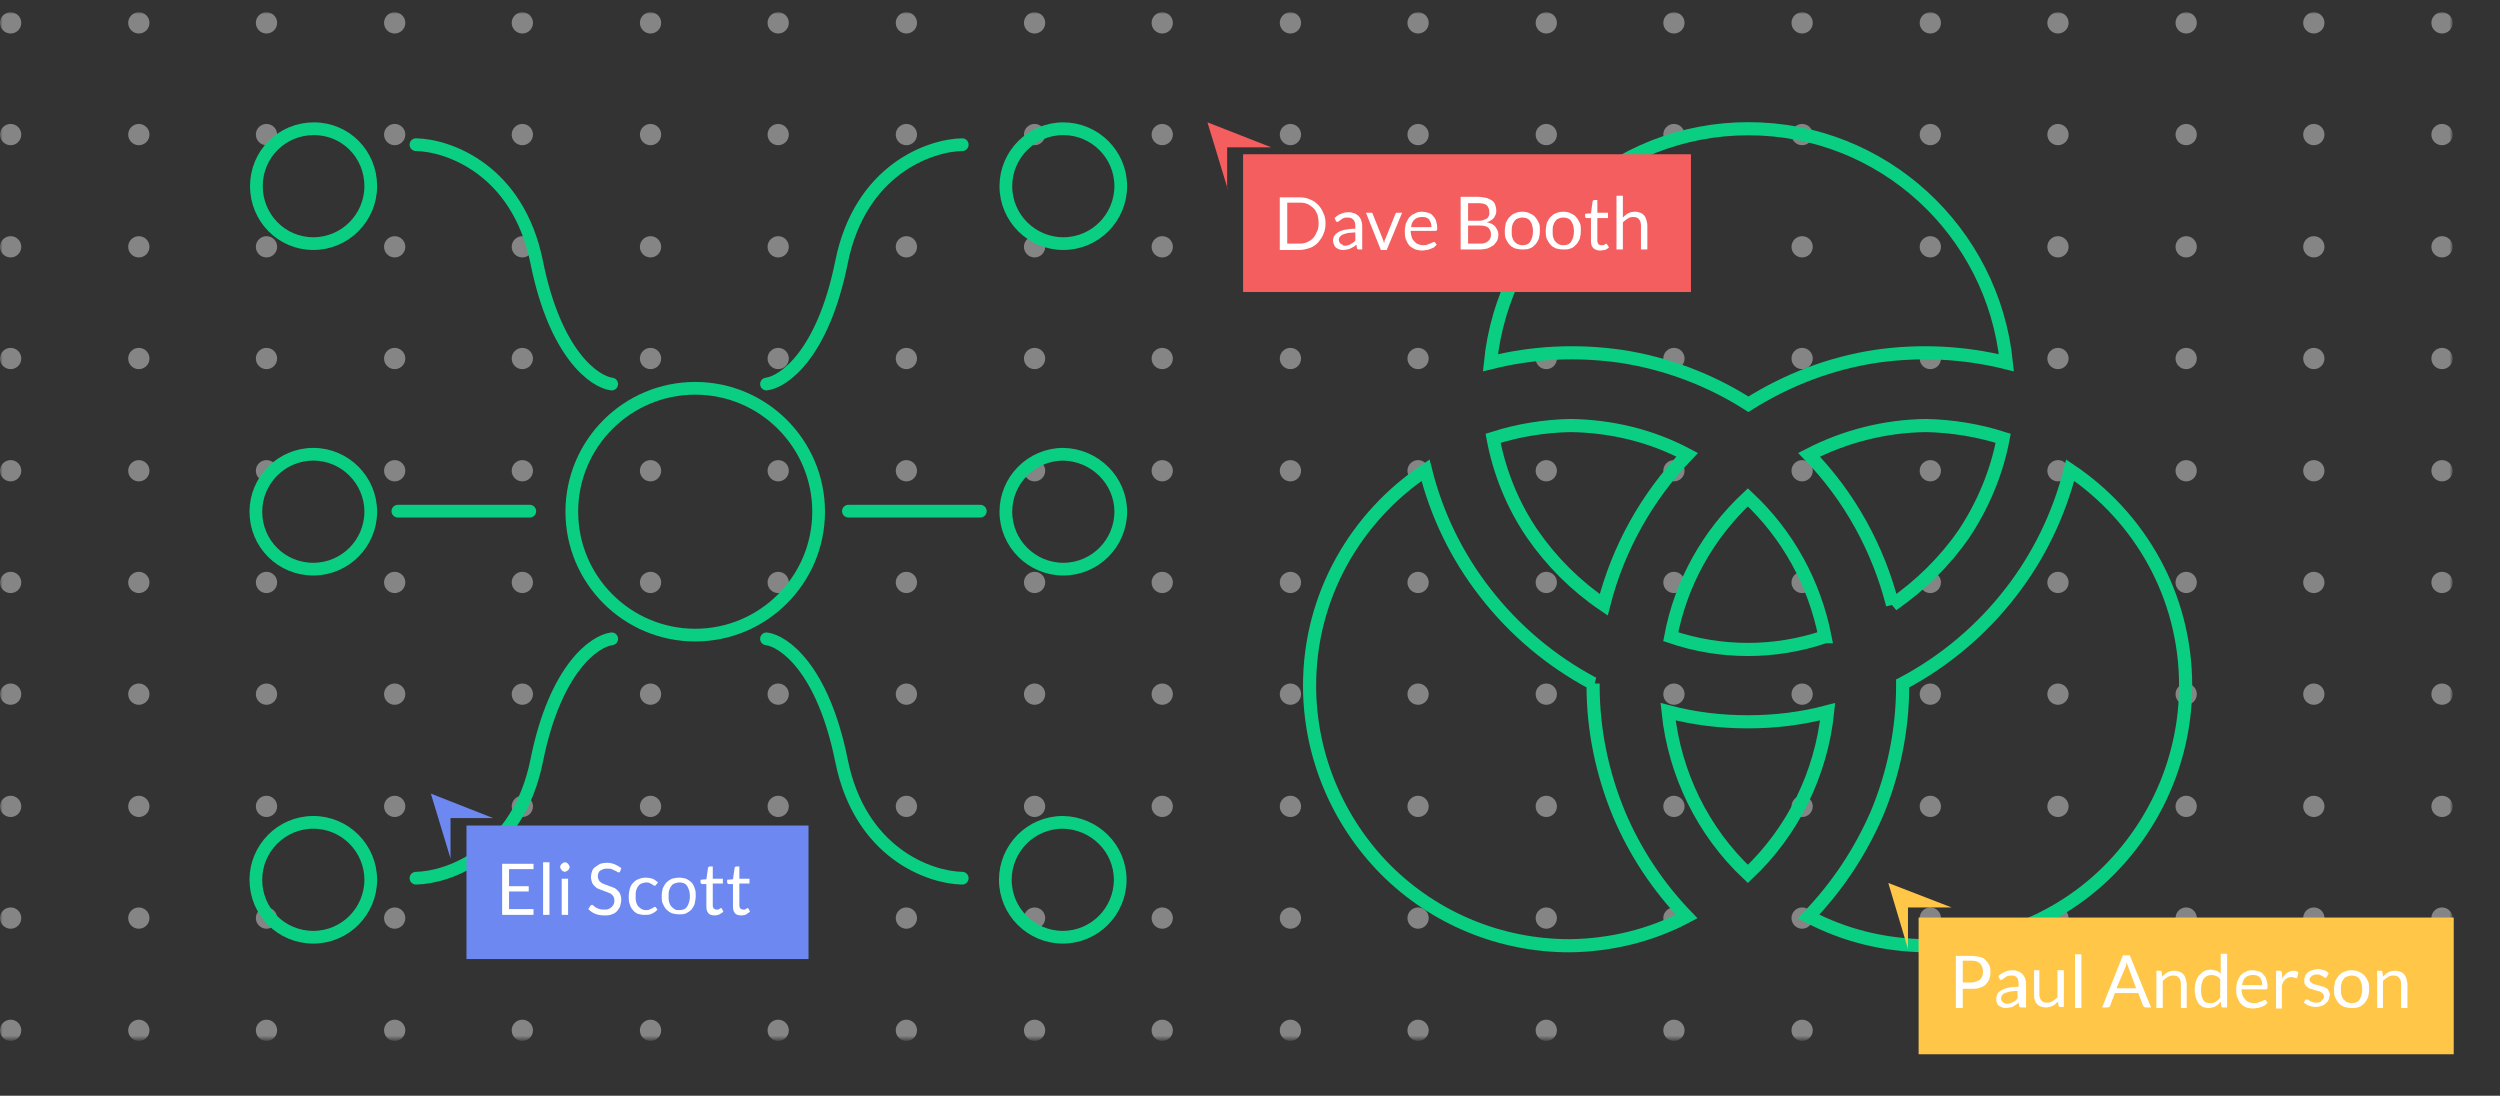 <svg version="1.1" id="prefix__Layer_1" xmlns="http://www.w3.org/2000/svg" x="0" y="0" viewBox="0 0 470 206" xml:space="preserve" enable-background="new 0 0 470 206"><rect x="0" y="0" width="470" height="206" fill="#333333" stroke="none"/><style>.prefix__st2{fill:#d9d9d9;fill-opacity:.5}.prefix__st6{fill:#ffc647}.prefix__st7{fill:#fff}.prefix__st8{fill:#f45e5e}.prefix__st9{fill:#6d88f0}</style><defs><filter id="prefix__Adobe_OpacityMaskFilter" filterUnits="userSpaceOnUse" x="0" y="2.2" width="461.1" height="193.5"><feColorMatrix values="1 0 0 0 0 0 1 0 0 0 0 0 1 0 0 0 0 0 1 0"/></filter></defs><mask maskUnits="userSpaceOnUse" x="0" y="2.2" width="461.1" height="193.5" id="prefix__mask0_1_"><path fill="#c4c4c4" filter="url(#prefix__Adobe_OpacityMaskFilter)" d="M0 0h470v199H0z"/></mask><g mask="url(#prefix__mask0_1_)"><circle class="prefix__st2" cx="2" cy="4.3" r="2"/><circle class="prefix__st2" cx="26.1" cy="4.3" r="2"/><circle class="prefix__st2" cx="50.1" cy="4.3" r="2"/><circle class="prefix__st2" cx="74.2" cy="4.3" r="2"/><circle class="prefix__st2" cx="98.2" cy="4.3" r="2"/><circle class="prefix__st2" cx="122.3" cy="4.3" r="2"/><circle class="prefix__st2" cx="146.3" cy="4.3" r="2"/><circle class="prefix__st2" cx="170.4" cy="4.3" r="2"/><circle class="prefix__st2" cx="194.5" cy="4.3" r="2"/><circle class="prefix__st2" cx="218.5" cy="4.3" r="2"/><circle class="prefix__st2" cx="242.6" cy="4.3" r="2"/><circle class="prefix__st2" cx="266.6" cy="4.3" r="2"/><circle class="prefix__st2" cx="290.7" cy="4.3" r="2"/><circle class="prefix__st2" cx="314.7" cy="4.3" r="2"/><circle class="prefix__st2" cx="338.8" cy="4.3" r="2"/><circle class="prefix__st2" cx="362.9" cy="4.3" r="2"/><circle class="prefix__st2" cx="386.9" cy="4.3" r="2"/><circle class="prefix__st2" cx="411" cy="4.3" r="2"/><circle class="prefix__st2" cx="435" cy="4.3" r="2"/><circle class="prefix__st2" cx="459.1" cy="4.3" r="2"/><circle class="prefix__st2" cx="2" cy="25.3" r="2"/><circle class="prefix__st2" cx="26.1" cy="25.3" r="2"/><circle class="prefix__st2" cx="50.1" cy="25.3" r="2"/><circle class="prefix__st2" cx="74.2" cy="25.3" r="2"/><circle class="prefix__st2" cx="98.2" cy="25.3" r="2"/><circle class="prefix__st2" cx="122.3" cy="25.3" r="2"/><circle class="prefix__st2" cx="146.3" cy="25.3" r="2"/><circle class="prefix__st2" cx="170.4" cy="25.3" r="2"/><circle class="prefix__st2" cx="194.5" cy="25.3" r="2"/><circle class="prefix__st2" cx="218.5" cy="25.3" r="2"/><circle class="prefix__st2" cx="242.6" cy="25.3" r="2"/><circle class="prefix__st2" cx="266.6" cy="25.3" r="2"/><circle class="prefix__st2" cx="290.7" cy="25.3" r="2"/><circle class="prefix__st2" cx="314.7" cy="25.3" r="2"/><circle class="prefix__st2" cx="338.8" cy="25.3" r="2"/><circle class="prefix__st2" cx="362.9" cy="25.3" r="2"/><circle class="prefix__st2" cx="386.9" cy="25.3" r="2"/><circle class="prefix__st2" cx="411" cy="25.3" r="2"/><circle class="prefix__st2" cx="435" cy="25.3" r="2"/><circle class="prefix__st2" cx="459.1" cy="25.3" r="2"/><circle class="prefix__st2" cx="2" cy="46.4" r="2"/><circle class="prefix__st2" cx="26.1" cy="46.4" r="2"/><circle class="prefix__st2" cx="50.1" cy="46.4" r="2"/><circle class="prefix__st2" cx="74.2" cy="46.4" r="2"/><circle class="prefix__st2" cx="98.2" cy="46.4" r="2"/><circle class="prefix__st2" cx="122.3" cy="46.4" r="2"/><circle class="prefix__st2" cx="146.3" cy="46.4" r="2"/><circle class="prefix__st2" cx="170.4" cy="46.4" r="2"/><circle class="prefix__st2" cx="194.5" cy="46.4" r="2"/><circle class="prefix__st2" cx="218.5" cy="46.4" r="2"/><circle class="prefix__st2" cx="242.6" cy="46.4" r="2"/><circle class="prefix__st2" cx="266.6" cy="46.4" r="2"/><circle class="prefix__st2" cx="290.7" cy="46.4" r="2"/><circle class="prefix__st2" cx="314.7" cy="46.4" r="2"/><circle class="prefix__st2" cx="338.8" cy="46.4" r="2"/><circle class="prefix__st2" cx="362.9" cy="46.4" r="2"/><circle class="prefix__st2" cx="386.9" cy="46.4" r="2"/><circle class="prefix__st2" cx="411" cy="46.4" r="2"/><circle class="prefix__st2" cx="435" cy="46.4" r="2"/><circle class="prefix__st2" cx="459.1" cy="46.4" r="2"/><circle class="prefix__st2" cx="2" cy="67.4" r="2"/><circle class="prefix__st2" cx="26.1" cy="67.4" r="2"/><circle class="prefix__st2" cx="50.1" cy="67.4" r="2"/><circle class="prefix__st2" cx="74.2" cy="67.4" r="2"/><circle class="prefix__st2" cx="98.2" cy="67.4" r="2"/><circle class="prefix__st2" cx="122.3" cy="67.4" r="2"/><circle class="prefix__st2" cx="146.3" cy="67.4" r="2"/><circle class="prefix__st2" cx="170.4" cy="67.4" r="2"/><circle class="prefix__st2" cx="194.5" cy="67.4" r="2"/><circle class="prefix__st2" cx="218.5" cy="67.4" r="2"/><circle class="prefix__st2" cx="242.6" cy="67.4" r="2"/><circle class="prefix__st2" cx="266.6" cy="67.4" r="2"/><circle class="prefix__st2" cx="290.7" cy="67.4" r="2"/><circle class="prefix__st2" cx="314.7" cy="67.4" r="2"/><circle class="prefix__st2" cx="338.8" cy="67.4" r="2"/><circle class="prefix__st2" cx="362.9" cy="67.4" r="2"/><circle class="prefix__st2" cx="386.9" cy="67.4" r="2"/><circle class="prefix__st2" cx="411" cy="67.4" r="2"/><circle class="prefix__st2" cx="435" cy="67.4" r="2"/><circle class="prefix__st2" cx="459.1" cy="67.4" r="2"/><circle class="prefix__st2" cx="2" cy="88.5" r="2"/><circle class="prefix__st2" cx="26.1" cy="88.5" r="2"/><circle class="prefix__st2" cx="50.1" cy="88.5" r="2"/><circle class="prefix__st2" cx="74.2" cy="88.5" r="2"/><circle class="prefix__st2" cx="98.2" cy="88.5" r="2"/><circle class="prefix__st2" cx="122.3" cy="88.5" r="2"/><circle class="prefix__st2" cx="146.3" cy="88.5" r="2"/><circle class="prefix__st2" cx="170.4" cy="88.5" r="2"/><circle class="prefix__st2" cx="194.5" cy="88.5" r="2"/><circle class="prefix__st2" cx="218.5" cy="88.5" r="2"/><circle class="prefix__st2" cx="242.6" cy="88.5" r="2"/><circle class="prefix__st2" cx="266.6" cy="88.5" r="2"/><circle class="prefix__st2" cx="290.7" cy="88.5" r="2"/><circle class="prefix__st2" cx="314.7" cy="88.5" r="2"/><circle class="prefix__st2" cx="338.8" cy="88.5" r="2"/><circle class="prefix__st2" cx="362.9" cy="88.5" r="2"/><circle class="prefix__st2" cx="386.9" cy="88.5" r="2"/><circle class="prefix__st2" cx="411" cy="88.5" r="2"/><circle class="prefix__st2" cx="435" cy="88.5" r="2"/><circle class="prefix__st2" cx="459.1" cy="88.5" r="2"/><circle class="prefix__st2" cx="2" cy="109.5" r="2"/><circle class="prefix__st2" cx="26.1" cy="109.5" r="2"/><circle class="prefix__st2" cx="50.1" cy="109.5" r="2"/><circle class="prefix__st2" cx="74.2" cy="109.5" r="2"/><circle class="prefix__st2" cx="98.2" cy="109.5" r="2"/><circle class="prefix__st2" cx="122.3" cy="109.5" r="2"/><circle class="prefix__st2" cx="146.3" cy="109.5" r="2"/><circle class="prefix__st2" cx="170.4" cy="109.5" r="2"/><circle class="prefix__st2" cx="194.5" cy="109.5" r="2"/><circle class="prefix__st2" cx="218.5" cy="109.5" r="2"/><circle class="prefix__st2" cx="242.6" cy="109.5" r="2"/><circle class="prefix__st2" cx="266.6" cy="109.5" r="2"/><circle class="prefix__st2" cx="290.7" cy="109.5" r="2"/><circle class="prefix__st2" cx="314.7" cy="109.5" r="2"/><circle class="prefix__st2" cx="338.8" cy="109.5" r="2"/><circle class="prefix__st2" cx="362.9" cy="109.5" r="2"/><circle class="prefix__st2" cx="386.9" cy="109.5" r="2"/><circle class="prefix__st2" cx="411" cy="109.5" r="2"/><circle class="prefix__st2" cx="435" cy="109.5" r="2"/><circle class="prefix__st2" cx="459.1" cy="109.5" r="2"/><circle class="prefix__st2" cx="2" cy="130.5" r="2"/><circle class="prefix__st2" cx="26.1" cy="130.5" r="2"/><circle class="prefix__st2" cx="50.1" cy="130.5" r="2"/><circle class="prefix__st2" cx="74.2" cy="130.5" r="2"/><circle class="prefix__st2" cx="98.2" cy="130.5" r="2"/><circle class="prefix__st2" cx="122.3" cy="130.5" r="2"/><circle class="prefix__st2" cx="146.3" cy="130.5" r="2"/><circle class="prefix__st2" cx="170.4" cy="130.5" r="2"/><circle class="prefix__st2" cx="194.5" cy="130.5" r="2"/><circle class="prefix__st2" cx="218.5" cy="130.5" r="2"/><circle class="prefix__st2" cx="242.6" cy="130.5" r="2"/><circle class="prefix__st2" cx="266.6" cy="130.5" r="2"/><circle class="prefix__st2" cx="290.7" cy="130.5" r="2"/><circle class="prefix__st2" cx="314.7" cy="130.5" r="2"/><circle class="prefix__st2" cx="338.8" cy="130.5" r="2"/><circle class="prefix__st2" cx="362.9" cy="130.5" r="2"/><circle class="prefix__st2" cx="386.9" cy="130.5" r="2"/><circle class="prefix__st2" cx="411" cy="130.5" r="2"/><circle class="prefix__st2" cx="435" cy="130.5" r="2"/><circle class="prefix__st2" cx="459.1" cy="130.5" r="2"/><circle class="prefix__st2" cx="2" cy="151.6" r="2"/><circle class="prefix__st2" cx="26.1" cy="151.6" r="2"/><circle class="prefix__st2" cx="50.1" cy="151.6" r="2"/><circle class="prefix__st2" cx="74.2" cy="151.6" r="2"/><circle class="prefix__st2" cx="98.2" cy="151.6" r="2"/><circle class="prefix__st2" cx="122.3" cy="151.6" r="2"/><circle class="prefix__st2" cx="146.3" cy="151.6" r="2"/><circle class="prefix__st2" cx="170.4" cy="151.6" r="2"/><circle class="prefix__st2" cx="194.5" cy="151.6" r="2"/><circle class="prefix__st2" cx="218.5" cy="151.6" r="2"/><circle class="prefix__st2" cx="242.6" cy="151.6" r="2"/><circle class="prefix__st2" cx="266.6" cy="151.6" r="2"/><circle class="prefix__st2" cx="290.7" cy="151.6" r="2"/><circle class="prefix__st2" cx="314.7" cy="151.6" r="2"/><circle class="prefix__st2" cx="338.8" cy="151.6" r="2"/><circle class="prefix__st2" cx="362.9" cy="151.6" r="2"/><circle class="prefix__st2" cx="386.9" cy="151.6" r="2"/><circle class="prefix__st2" cx="411" cy="151.6" r="2"/><circle class="prefix__st2" cx="435" cy="151.6" r="2"/><circle class="prefix__st2" cx="459.1" cy="151.6" r="2"/><circle class="prefix__st2" cx="2" cy="172.6" r="2"/><circle class="prefix__st2" cx="26.1" cy="172.6" r="2"/><circle class="prefix__st2" cx="50.1" cy="172.6" r="2"/><circle class="prefix__st2" cx="74.2" cy="172.6" r="2"/><circle class="prefix__st2" cx="98.2" cy="172.6" r="2"/><circle class="prefix__st2" cx="122.3" cy="172.6" r="2"/><circle class="prefix__st2" cx="146.3" cy="172.6" r="2"/><circle class="prefix__st2" cx="170.4" cy="172.6" r="2"/><circle class="prefix__st2" cx="194.5" cy="172.6" r="2"/><circle class="prefix__st2" cx="218.5" cy="172.6" r="2"/><circle class="prefix__st2" cx="242.6" cy="172.6" r="2"/><circle class="prefix__st2" cx="266.6" cy="172.6" r="2"/><circle class="prefix__st2" cx="290.7" cy="172.6" r="2"/><circle class="prefix__st2" cx="314.7" cy="172.6" r="2"/><circle class="prefix__st2" cx="338.8" cy="172.6" r="2"/><circle class="prefix__st2" cx="362.9" cy="172.6" r="2"/><circle class="prefix__st2" cx="386.9" cy="172.6" r="2"/><circle class="prefix__st2" cx="411" cy="172.6" r="2"/><circle class="prefix__st2" cx="435" cy="172.6" r="2"/><circle class="prefix__st2" cx="459.1" cy="172.6" r="2"/><circle class="prefix__st2" cx="2" cy="193.7" r="2"/><circle class="prefix__st2" cx="26.1" cy="193.7" r="2"/><circle class="prefix__st2" cx="50.1" cy="193.7" r="2"/><circle class="prefix__st2" cx="74.2" cy="193.7" r="2"/><circle class="prefix__st2" cx="98.2" cy="193.7" r="2"/><circle class="prefix__st2" cx="122.3" cy="193.7" r="2"/><circle class="prefix__st2" cx="146.3" cy="193.7" r="2"/><circle class="prefix__st2" cx="170.4" cy="193.7" r="2"/><circle class="prefix__st2" cx="194.5" cy="193.7" r="2"/><circle class="prefix__st2" cx="218.5" cy="193.7" r="2"/><circle class="prefix__st2" cx="242.6" cy="193.7" r="2"/><circle class="prefix__st2" cx="266.6" cy="193.7" r="2"/><circle class="prefix__st2" cx="290.7" cy="193.7" r="2"/><circle class="prefix__st2" cx="314.7" cy="193.7" r="2"/><circle class="prefix__st2" cx="338.8" cy="193.7" r="2"/><circle class="prefix__st2" cx="362.9" cy="193.7" r="2"/><circle class="prefix__st2" cx="386.9" cy="193.7" r="2"/><circle class="prefix__st2" cx="411" cy="193.7" r="2"/><circle class="prefix__st2" cx="435" cy="193.7" r="2"/><circle class="prefix__st2" cx="459.1" cy="193.7" r="2"/></g><path d="M78.2 165.1c6.1-.1 19.2-4.7 22.7-22.1 3.5-17.4 10.9-22.5 14.1-22.9m-40.2-24h24.8m81.3-68.9c-6.1.1-19.2 4.7-22.7 22.1-3.5 17.4-10.9 22.5-14.1 22.9m40.2 23.9h-24.8M78.2 27.2c6.1.1 19.2 4.7 22.7 22.1 3.5 17.4 10.9 22.5 14.1 22.9M74.8 96.1h24.8m81.3 69c-6.1-.1-19.2-4.7-22.7-22.1-3.5-17.4-10.9-22.5-14.1-22.9m40.2-24h-24.8" fill="none" stroke="#0acf83" stroke-width="2.39" stroke-linecap="round"/><path d="M153.9 96.2c0 12.8-10.4 23.2-23.2 23.2-12.8 0-23.2-10.4-23.2-23.2 0-12.8 10.4-23.2 23.2-23.2 12.8 0 23.2 10.4 23.2 23.2zm56.8 0c0 5.9-4.8 10.8-10.8 10.8-5.9 0-10.8-4.8-10.8-10.8 0-5.9 4.8-10.8 10.8-10.8 5.9.1 10.8 4.9 10.8 10.8zm-141 0c0 5.9-4.8 10.8-10.8 10.8s-10.8-4.8-10.8-10.8c0-5.9 4.8-10.8 10.8-10.8s10.8 4.9 10.8 10.8zm141-61.2c0 5.9-4.8 10.8-10.8 10.8-5.9 0-10.8-4.8-10.8-10.8 0-5.9 4.8-10.8 10.8-10.8 5.9 0 10.8 4.8 10.8 10.8zm-141 0c0 5.9-4.8 10.8-10.8 10.8S48.2 40.9 48.2 35c0-6 4.8-10.8 10.8-10.8S69.7 29 69.7 35zm140.9 130.4c0 5.9-4.8 10.8-10.8 10.8-5.9 0-10.8-4.8-10.8-10.8 0-5.9 4.8-10.8 10.8-10.8 6 .1 10.8 4.9 10.8 10.8zm-140.9 0c0 5.9-4.8 10.8-10.8 10.8s-10.8-4.8-10.8-10.8c0-5.9 4.8-10.8 10.8-10.8s10.8 4.9 10.8 10.8z" fill="none" stroke="#0acf83" stroke-width="2.39"/><path d="M299.5 128.5c-7.9-4.2-14.8-10-20.3-17.1-5.3-6.8-9.1-14.6-11.2-23-13.1 8.8-21.8 23.6-21.8 40.5 0 13 5.2 25.4 14.3 34.6 9.2 9.2 21.6 14.3 34.6 14.3 7.7-.1 15.2-1.9 22-5.5-5.4-5.6-9.7-12.1-12.7-19.2-3.2-7.7-4.9-15.9-4.9-24.2v-.4zm0 0v.4-.4zm43.6-8.8c-9.4 3.2-19.6 3.2-29 0 1.9-10.1 7-19.2 14.5-26.2 7.5 7 12.5 16.1 14.5 26.2zm-14.5 16c5.1 0 10.1-.6 15-1.9-1.2 11.6-6.5 22.5-15 30.5-8.5-8-13.8-18.9-15-30.5 4.9 1.3 9.9 1.9 15 1.9zm27.2-22c-2.7-10.6-8.1-20.4-15.7-28.2 6.8-3.5 14.3-5.4 22-5.5 4.9.1 9.8.9 14.5 2.4-1.2 6.4-3.8 12.6-7.4 18-3.6 5.2-8.2 9.7-13.4 13.3zm-67.7-13.3c-3.7-5.4-6.2-11.6-7.4-18 4.7-1.5 9.6-2.3 14.5-2.4 7.7.1 15.2 1.9 22 5.5-7.6 7.9-13 17.6-15.7 28.2-5.3-3.6-9.8-8.1-13.4-13.3zm69.6 28.5v-.4c7.9-4.2 14.8-10 20.3-17.1 5.3-6.8 9.1-14.7 11.2-23 13.1 8.8 21.7 23.6 21.7 40.5 0 13-5.2 25.4-14.3 34.6S375 177.8 362 177.8c-7.7-.1-15.2-1.9-22-5.5 5.4-5.6 9.7-12.1 12.8-19.2 3.2-7.6 4.9-15.9 4.9-24.2zm0 0h-1.2m1.2 0h-1.2m-76.3-60.7c2.5-24.7 23.2-44 48.5-44s46 19.3 48.5 44c-8-2-16.4-2.4-24.6-1.2-8.5 1.3-16.6 4.4-23.9 9-7.2-4.6-15.4-7.7-23.9-9-8.3-1.2-16.6-.8-24.6 1.2z" stroke-width="2.468" fill="none" stroke="#0acf83"/><path class="prefix__st6" d="M358.7 178.4L355 166l11.9 4.6h-8.2v7.8z"/><path class="prefix__st6" d="M461.3 172.5H360.7v25.7h100.6v-25.7z"/><path class="prefix__st7" d="M369 185.8v3.7h-1.3v-9.8h2.9c.6 0 1.2.1 1.6.2.5.1.8.3 1.1.6.3.3.5.6.7 1 .2.4.2.8.2 1.3s-.1.9-.2 1.3c-.2.4-.4.7-.7 1-.3.3-.7.5-1.1.6-.5.2-1 .2-1.6.2H369zm0-1.1h1.6c.4 0 .7-.1 1-.2.3-.1.5-.2.7-.4.2-.2.3-.4.4-.7.1-.3.1-.5.1-.8 0-.6-.2-1.1-.6-1.5-.4-.4-1-.5-1.7-.5H369v4.1zm11.5 4.7h-.5c-.1 0-.2 0-.3-.1-.1 0-.1-.1-.1-.2l-.1-.6c-.2.2-.4.3-.5.4-.2.1-.4.2-.5.3-.2.1-.4.2-.6.2-.2 0-.5.1-.7.1-.3 0-.5 0-.8-.1l-.6-.3c-.2-.2-.3-.3-.4-.6-.1-.2-.1-.5-.1-.8 0-.3.1-.5.2-.8.1-.3.4-.5.7-.7.3-.2.8-.4 1.3-.5.5-.1 1.2-.2 2-.2v-.5c0-.5-.1-.9-.3-1.2-.2-.3-.6-.4-1-.4-.3 0-.5 0-.8.1-.2.1-.4.2-.5.3-.1.1-.3.2-.4.3-.1.1-.2.1-.3.1-.1 0-.2 0-.2-.1-.1 0-.1-.1-.1-.2l-.2-.4c.4-.4.8-.6 1.2-.8.4-.2.9-.3 1.5-.3.4 0 .7.1 1 .2.3.1.6.3.8.5.2.2.4.5.5.8.1.3.2.7.2 1.1v4.4zm-3.2-.7c.2 0 .4 0 .6-.1.2 0 .3-.1.5-.2s.3-.2.5-.3c.1-.1.3-.2.4-.4v-1.4c-.6 0-1 .1-1.4.1-.4.1-.7.2-1 .3-.2.1-.4.2-.5.4-.1.2-.2.3-.2.5s0 .3.1.5c.1.1.1.2.2.3.1.1.2.1.4.2.1.1.3.1.4.1zm6.1-6.2v4.4c0 .5.1.9.4 1.2.2.3.6.4 1.1.4.4 0 .7-.1 1-.3.3-.2.6-.4.9-.7v-5.1h1.2v6.9h-.7c-.2 0-.3-.1-.3-.3l-.1-.7c-.3.3-.6.6-1 .8-.4.2-.8.3-1.3.3-.4 0-.7-.1-1-.2-.3-.1-.5-.3-.7-.5-.2-.2-.3-.5-.4-.8-.1-.3-.1-.7-.1-1.1v-4.4h1zm7.9-3.1v10.1h-1.2v-10.1h1.2zm13.1 10h-1c-.1 0-.2 0-.3-.1l-.2-.2-.9-2.4h-4.4l-.9 2.4c0 .1-.1.2-.2.2-.1.1-.2.1-.3.1h-1l3.9-9.8h1.3l4 9.8zm-6.5-3.6h3.7l-1.5-4c-.1-.2-.2-.6-.3-.9 0 .2-.1.4-.1.5 0 .2-.1.3-.1.4l-1.7 4zm7.5 3.6v-6.9h.7c.2 0 .3.1.3.3l.1.8c.3-.3.6-.6 1-.8.4-.2.8-.3 1.3-.3.4 0 .7.1 1 .2.3.1.5.3.7.5.2.2.3.5.4.8.1.3.2.7.2 1.1v4.4H410V185c0-.5-.1-.9-.4-1.2-.2-.3-.6-.4-1.1-.4-.4 0-.7.1-1 .3-.3.2-.6.4-.9.7v5.1h-1.2zm12.5 0c-.2 0-.3-.1-.3-.3l-.1-.8c-.3.4-.6.7-1 .9-.4.2-.8.3-1.3.3-.4 0-.8-.1-1.1-.2-.3-.2-.6-.4-.8-.7-.2-.3-.4-.7-.5-1.1-.1-.4-.2-1-.2-1.5s.1-1 .2-1.4c.1-.4.3-.8.6-1.2.3-.3.6-.6.9-.8.4-.2.8-.3 1.3-.3.4 0 .8.1 1.1.2.3.1.6.3.8.6v-3.8h1.2v10.1h-.8zm-2.3-.8c.4 0 .7-.1 1-.3.3-.2.6-.4.8-.8v-3.4c-.2-.3-.5-.5-.7-.6-.3-.1-.6-.2-.9-.2-.6 0-1.1.2-1.5.7-.3.5-.5 1.1-.5 2 0 .5 0 .8.1 1.2.1.3.2.6.3.8.2.2.3.4.6.5.2 0 .5.1.8.1zm7.8-6.2c.4 0 .8.1 1.2.2.4.1.7.3.9.6.3.3.5.6.6 1 .1.4.2.8.2 1.3 0 .2 0 .3-.1.4 0 .1-.1.1-.2.1h-4.6c0 .4.1.8.2 1.1.1.3.3.6.5.8.2.2.4.4.7.5.3.1.6.2.9.2.3 0 .6 0 .8-.1.2-.1.4-.2.6-.2.2-.1.3-.2.4-.2.1-.1.2-.1.3-.1.1 0 .2 0 .2.1l.3.4c-.1.2-.3.3-.5.5-.2.1-.4.2-.7.3-.2.1-.5.2-.7.2-.3 0-.5.1-.8.1-.5 0-.9-.1-1.3-.2-.4-.2-.8-.4-1-.7-.3-.3-.5-.7-.7-1.2s-.2-1-.2-1.6c0-.5.1-.9.2-1.4.2-.4.4-.8.6-1.1.3-.3.6-.6 1-.7.3-.2.7-.3 1.2-.3zm.1.9c-.6 0-1.1.2-1.4.5-.3.3-.5.8-.6 1.4h3.8c0-.3 0-.5-.1-.8l-.3-.6c-.2-.2-.3-.3-.6-.4-.3-.1-.6-.1-.8-.1zm4.4 6.1v-6.9h.7c.1 0 .2 0 .3.1 0 .1.1.1.1.3l.1 1.1c.2-.5.5-.9.9-1.1.4-.3.8-.4 1.2-.4.2 0 .4 0 .5.1.2 0 .3.1.4.2l-.2.9c0 .1-.1.2-.2.2s-.2 0-.3-.1c-.1 0-.3-.1-.6-.1-.4 0-.8.1-1.1.4-.3.2-.5.6-.7 1.1v4.4h-1.1zm9.5-5.7c-.1.1-.1.1-.3.1-.1 0-.1 0-.2-.1s-.2-.1-.3-.2c-.1-.1-.3-.1-.4-.2-.2-.1-.4-.1-.6-.1-.2 0-.4 0-.6.1-.2.1-.3.1-.4.2l-.3.3c-.1.1-.1.2-.1.4s.1.3.2.4c.1.1.2.2.4.3s.4.2.6.2c.2.1.4.1.7.2.2.1.5.2.7.2l.6.3c.2.1.3.3.4.5.1.2.2.4.2.7 0 .3-.1.6-.2.9-.1.3-.3.5-.5.7-.2.2-.5.4-.8.5-.3.1-.7.2-1.1.2-.5 0-.9-.1-1.3-.2-.4-.2-.7-.4-1-.6l.3-.5c0-.1.1-.1.1-.1h.2c.1 0 .2 0 .3.1.1.1.2.1.3.2.1.1.3.1.5.2s.4.1.7.1c.2 0 .4 0 .6-.1.2-.1.3-.1.4-.3.1-.1.2-.2.3-.4.1-.1.1-.3.1-.4 0-.2-.1-.3-.2-.5-.1-.1-.2-.2-.4-.3-.2-.1-.4-.2-.6-.2-.2-.1-.4-.1-.7-.2-.2-.1-.4-.2-.7-.2-.2-.1-.4-.2-.6-.4-.2-.1-.3-.3-.4-.5-.1-.2-.1-.5-.1-.8 0-.3.1-.5.2-.8.1-.2.3-.5.5-.6.2-.2.5-.3.8-.4.3-.1.7-.2 1-.2.5 0 .9.1 1.2.2.4.1.7.3.9.6l-.4.7zm4.7-1.3c.5 0 1 .1 1.4.3.4.2.8.4 1 .7.3.3.5.7.7 1.1.2.4.2.9.2 1.5 0 .5-.1 1-.2 1.5-.2.4-.4.8-.7 1.1-.3.3-.6.6-1 .7-.4.2-.9.2-1.4.2-.5 0-1-.1-1.4-.2-.4-.2-.8-.4-1-.7-.3-.3-.5-.7-.7-1.1-.2-.4-.2-.9-.2-1.5 0-.5.1-1 .2-1.5.2-.4.4-.8.7-1.1.3-.3.6-.6 1-.7.5-.2.9-.3 1.4-.3zm0 6.2c.7 0 1.2-.2 1.5-.7.3-.5.5-1.1.5-1.9 0-.8-.2-1.5-.5-1.9-.3-.5-.9-.7-1.5-.7-.3 0-.6.1-.9.2-.3.1-.5.3-.6.5-.2.2-.3.5-.4.8-.1.3-.1.7-.1 1.1 0 .4 0 .8.1 1.1.1.3.2.6.4.8.2.2.4.4.6.5.3.1.6.2.9.2zm4.8.8v-6.9h.7c.2 0 .3.1.3.3l.1.8c.3-.3.6-.6 1-.8.4-.2.8-.3 1.3-.3.4 0 .7.1 1 .2.3.1.5.3.7.5.2.2.3.5.4.8s.2.7.2 1.1v4.4h-1.2V185c0-.5-.1-.9-.4-1.2-.2-.3-.6-.4-1.1-.4-.4 0-.7.1-1 .3-.3.2-.6.4-.9.7v5.1h-1.1z"/><path class="prefix__st8" d="M230.8 35.5L227 23l12 4.7h-8.3v7.8z"/><path class="prefix__st8" d="M317.9 29h-84.2v25.9h84.2V29z"/><path class="prefix__st7" d="M249.2 42c0 .7-.1 1.4-.4 2-.2.6-.6 1.1-1 1.6-.4.4-.9.8-1.5 1-.6.2-1.3.4-2 .4h-3.7v-9.9h3.7c.7 0 1.4.1 2 .4.6.2 1.1.6 1.5 1 .4.4.8 1 1 1.6.3.5.4 1.2.4 1.9zm-1.3 0c0-.6-.1-1.2-.2-1.6-.2-.5-.4-.9-.7-1.2-.3-.3-.7-.6-1.1-.8-.4-.2-.9-.3-1.4-.3H242v7.7h2.4c.5 0 1-.1 1.4-.3.4-.2.8-.4 1.1-.8.3-.3.5-.7.7-1.2.2-.3.3-.9.3-1.5zm8.1 4.9h-.5c-.1 0-.2 0-.3-.1-.1 0-.1-.1-.1-.2l-.1-.6c-.2.2-.4.3-.5.4l-.6.3c-.2.1-.4.2-.6.2-.2 0-.5.1-.7.1-.3 0-.5 0-.8-.1l-.6-.3c-.2-.2-.3-.3-.4-.6-.1-.2-.2-.5-.2-.8 0-.3.1-.5.2-.8.2-.3.4-.5.7-.7.3-.2.8-.4 1.3-.5.5-.1 1.2-.2 2-.2v-.5c0-.5-.1-1-.4-1.2-.2-.3-.6-.4-1-.4-.3 0-.6 0-.8.1-.2.1-.4.2-.5.3-.1.1-.3.2-.4.3-.1.1-.2.1-.3.1-.1 0-.2 0-.2-.1-.1 0-.1-.1-.1-.2l-.2-.4c.4-.4.8-.7 1.2-.8.4-.2.9-.3 1.5-.3.4 0 .7.1 1 .2.3.1.6.3.8.5.2.2.4.5.5.8.1.3.2.7.2 1.1v4.4zm-3.2-.7c.2 0 .4 0 .6-.1.2 0 .3-.1.5-.2s.3-.2.5-.3c.1-.1.3-.2.4-.4v-1.5c-.6 0-1 .1-1.4.1-.4.1-.7.2-1 .3-.2.1-.4.3-.5.4-.1.2-.2.3-.2.5s0 .3.1.5c.1.1.1.2.2.3.1.1.2.1.4.2.1.2.2.2.4.2zm4-6.2h1c.1 0 .2 0 .2.1.1.1.1.1.1.2l1.8 4.5c.1.2.1.3.2.5 0 .2.1.3.1.5 0-.2.1-.3.1-.5s.1-.3.2-.5l1.8-4.5c0-.1.1-.1.1-.2.1-.1.1-.1.2-.1h1l-2.9 7h-1.1l-2.8-7zm10.5-.2c.4 0 .8.1 1.2.2.4.1.7.3.9.6.3.3.5.6.6 1 .1.4.2.8.2 1.3 0 .2 0 .3-.1.4 0 .1-.1.1-.2.1h-4.7c0 .4.1.8.2 1.2.1.3.3.6.5.8.2.2.4.4.7.5.3.1.6.2.9.2.3 0 .6 0 .8-.1.2-.1.4-.2.6-.2.2-.1.3-.2.4-.2.1-.1.2-.1.3-.1.1 0 .2 0 .2.1l.3.4-.5.5c-.2.1-.4.2-.7.3-.2.1-.5.2-.7.2-.3 0-.5.1-.8.1-.5 0-.9-.1-1.3-.2-.4-.2-.8-.4-1.1-.7-.3-.3-.5-.7-.7-1.2-.2-.5-.2-1-.2-1.6 0-.5.1-.9.2-1.4.2-.4.4-.8.6-1.1.3-.3.6-.6 1-.7.4-.3.9-.4 1.4-.4zm0 1c-.6 0-1.1.2-1.4.5-.3.3-.6.8-.6 1.4h3.8c0-.3 0-.5-.1-.8l-.3-.6c-.2-.2-.3-.3-.6-.4-.2-.1-.5-.1-.8-.1zm7.3 6.1V37h3.2c.6 0 1.1.1 1.6.2.4.1.8.3 1.1.5.3.2.5.5.6.8.1.3.2.7.2 1.1 0 .2 0 .5-.1.7l-.3.6c-.2.2-.3.4-.6.5-.2.2-.5.3-.8.4.7.1 1.3.4 1.6.8s.6.9.6 1.5c0 .4-.1.8-.2 1.1-.2.3-.4.6-.7.9-.3.2-.7.4-1.1.6-.4.1-.9.2-1.5.2h-3.6zm1.4-4.5v3.4h2.1c.4 0 .7 0 1-.1.3-.1.5-.2.7-.4.2-.2.3-.3.4-.6.1-.2.1-.5.1-.7 0-.5-.2-.9-.5-1.2-.4-.3-.9-.4-1.6-.4H276zm0-.9h1.8c.4 0 .7 0 1-.1.3-.1.5-.2.7-.3.2-.1.3-.3.4-.5.1-.2.1-.4.1-.7 0-.6-.2-1-.5-1.3-.3-.3-.9-.4-1.6-.4H276v3.3zm10.2-1.7c.5 0 1 .1 1.4.3.4.2.8.4 1 .7.3.3.5.7.7 1.1.2.4.2.9.2 1.5s-.1 1-.2 1.5c-.2.4-.4.8-.7 1.1-.3.3-.6.6-1 .7-.4.2-.9.2-1.4.2s-1-.1-1.4-.2c-.4-.2-.8-.4-1-.7-.3-.3-.5-.7-.7-1.1-.2-.4-.2-.9-.2-1.5 0-.5.1-1 .2-1.5.2-.4.4-.8.7-1.1.3-.3.6-.6 1-.7.4-.2.9-.3 1.4-.3zm0 6.3c.7 0 1.2-.2 1.5-.7.3-.5.5-1.1.5-1.9 0-.8-.2-1.5-.5-1.9-.3-.5-.9-.7-1.5-.7-.4 0-.7.1-.9.2-.3.1-.5.3-.6.5-.2.2-.3.5-.4.8-.1.3-.1.7-.1 1.1s0 .8.1 1.1c.1.3.2.6.4.8.2.2.4.4.6.5.3.1.6.2.9.2zm7.7-6.3c.5 0 1 .1 1.4.3.4.2.8.4 1 .7.3.3.5.7.7 1.1.2.4.2.9.2 1.5s-.1 1-.2 1.5c-.2.4-.4.8-.7 1.1-.3.3-.6.6-1 .7-.4.2-.9.2-1.4.2-.5 0-1-.1-1.4-.2-.4-.2-.8-.4-1-.7-.3-.3-.5-.7-.7-1.1s-.2-.9-.2-1.5c0-.5.1-1 .2-1.5.2-.4.4-.8.7-1.1.3-.3.6-.6 1-.7.4-.2.9-.3 1.4-.3zm0 6.3c.7 0 1.2-.2 1.5-.7.3-.5.5-1.1.5-1.9 0-.8-.2-1.5-.5-1.9-.3-.5-.9-.7-1.5-.7-.4 0-.7.1-.9.2-.3.1-.5.3-.6.5-.2.2-.3.5-.4.8-.1.3-.1.7-.1 1.1s0 .8.1 1.1c.1.3.2.6.4.8.2.2.4.4.6.5.2.1.5.2.9.2zm6.9 1c-.6 0-1-.2-1.3-.5-.3-.3-.4-.8-.4-1.3V41h-.8c-.1 0-.1 0-.2-.1-.1 0-.1-.1-.1-.2v-.5l1.1-.1.3-2.2c0-.1 0-.1.1-.2.1 0 .1-.1.2-.1h.6V40h2v1h-2v4.2c0 .3.1.5.2.7.1.1.3.2.6.2h.3c.1 0 .2-.1.2-.1.1 0 .1-.1.2-.1s.1-.1.1-.1c.1 0 .1 0 .2.1l.4.6c-.2.2-.5.4-.8.5-.2 0-.5.1-.9.1zm3.1-.2V36.8h1.2v4.1c.3-.3.6-.6 1-.8.4-.2.8-.3 1.3-.3.4 0 .7.1 1 .2.3.1.5.3.7.5.2.2.3.5.4.8.1.3.2.7.2 1.1v4.5h-1.2v-4.5c0-.5-.1-.9-.4-1.2-.2-.3-.6-.4-1.1-.4-.4 0-.7.1-1 .3-.3.2-.6.4-.9.7v5.1h-1.2z"/><g><path class="prefix__st9" d="M84.7 161.4L81 149.2l11.7 4.6h-8v7.6z"/><path class="prefix__st9" d="M152 155.2H87.7v25.1H152v-25.1z"/><path class="prefix__st7" d="M100.3 162.3v1.1h-4.6v3.2h3.7v1h-3.7v3.3h4.6v1.1h-5.9v-9.6h5.9zm3-.2v9.9h-1.2v-9.9h1.2zm3.5 3.1v6.8h-1.2v-6.8h1.2zm.3-2.2c0 .1 0 .2-.1.3 0 .1-.1.2-.2.3-.1.1-.2.1-.3.2-.1 0-.2.1-.3.1-.1 0-.2 0-.3-.1-.1 0-.2-.1-.3-.2-.1-.1-.1-.2-.2-.3 0-.1-.1-.2-.1-.3 0-.1 0-.2.1-.3 0-.1.1-.2.2-.3.1-.1.2-.1.3-.2.1 0 .2-.1.3-.1.1 0 .2 0 .3.1.1 0 .2.1.3.2.1.1.1.2.2.3 0 .1.1.2.1.3zm9.5.8c0 .1-.1.1-.1.2h-.2c-.1 0-.2 0-.3-.1-.1-.1-.2-.2-.4-.2-.2-.1-.3-.2-.6-.3-.2-.1-.5-.1-.8-.1-.3 0-.5 0-.8.1l-.6.3c-.1.1-.3.3-.3.5-.1.2-.1.4-.1.6 0 .3.1.5.2.7.1.2.3.3.5.5.2.1.5.2.7.3.3.1.6.2.8.3.3.1.6.2.8.3.3.1.5.3.7.5.2.2.4.4.5.7.1.3.2.6.2 1s-.1.8-.2 1.2c-.1.4-.4.7-.6 1-.3.3-.6.5-1 .6-.4.2-.9.2-1.4.2-.6 0-1.2-.1-1.7-.3-.5-.2-.9-.5-1.3-.9l.4-.6c0-.1.1-.1.1-.1.1 0 .1-.1.2-.1s.2.1.3.2c.1.1.3.2.4.3.2.1.4.2.7.3.3.1.6.1.9.1.3 0 .6 0 .8-.1.2-.1.4-.2.6-.4.2-.2.3-.3.4-.6.1-.2.1-.5.1-.7 0-.3-.1-.5-.2-.7-.1-.2-.3-.3-.5-.5-.2-.1-.5-.2-.7-.3-.3-.1-.6-.2-.8-.3-.3-.1-.6-.2-.8-.3-.3-.1-.5-.3-.7-.5-.2-.2-.4-.4-.5-.7-.1-.3-.2-.6-.2-1.1 0-.3.1-.7.2-1 .1-.3.3-.6.6-.8l.9-.6c.4-.1.8-.2 1.3-.2s1 .1 1.5.3c.4.2.8.4 1.2.7l-.2.6zm6.7 2.6c0 .1-.1.1-.1.1h-.2c-.1 0-.1 0-.2-.1s-.2-.1-.3-.2-.3-.1-.4-.2c-.2-.1-.4-.1-.6-.1-.3 0-.6.1-.9.2-.3.1-.5.3-.6.5-.2.2-.3.5-.4.8-.1.3-.1.7-.1 1.1 0 .4 0 .8.1 1.1.1.3.2.6.4.8.2.2.4.4.6.5.2.1.5.2.8.2.3 0 .5 0 .7-.1.2-.1.3-.2.5-.2.1-.1.2-.2.3-.2.1-.1.2-.1.2-.1.1 0 .2 0 .2.1l.3.4c-.3.4-.7.6-1.1.8-.4.2-.9.2-1.4.2-.4 0-.8-.1-1.2-.2-.4-.2-.7-.4-.9-.7-.3-.3-.5-.7-.6-1.1-.2-.4-.2-.9-.2-1.5 0-.5.1-1 .2-1.4.1-.4.3-.8.6-1.1.3-.3.6-.6 1-.7.4-.2.9-.3 1.4-.3.5 0 .9.1 1.3.2.4.2.7.4 1 .7l-.4.5zm4.4-1.4c.5 0 .9.1 1.3.2.4.2.7.4 1 .7.3.3.5.7.6 1.1.2.4.2.9.2 1.4 0 .5-.1 1-.2 1.5-.1.4-.4.8-.6 1.1-.3.3-.6.5-1 .7-.4.2-.8.2-1.3.2s-.9-.1-1.4-.2c-.4-.2-.7-.4-1-.7-.3-.3-.5-.7-.7-1.1-.2-.4-.2-.9-.2-1.5 0-.5.1-1 .2-1.4.2-.4.4-.8.7-1.1.3-.3.6-.5 1-.7.4-.1.9-.2 1.4-.2zm0 6.1c.7 0 1.2-.2 1.5-.7.3-.5.5-1.1.5-1.9 0-.8-.2-1.4-.5-1.9s-.8-.7-1.5-.7c-.3 0-.6.1-.9.2-.3.1-.5.3-.6.5-.2.2-.3.5-.4.8-.1.3-.1.7-.1 1.1 0 .4 0 .8.1 1.1.1.3.2.6.4.8.2.2.4.4.6.5.2.2.5.2.9.2zm6.7 1c-.5 0-1-.1-1.2-.4-.3-.3-.4-.7-.4-1.3v-4.2h-.8c-.1 0-.1 0-.2-.1 0 0-.1-.1-.1-.2v-.5l1.1-.1.3-2.1c0-.1 0-.1.1-.2 0 0 .1-.1.2-.1h.6v2.3h1.9v.9H134v4.1c0 .3.1.5.2.6.1.1.3.2.5.2h.3c.1 0 .2-.1.2-.1.1 0 .1-.1.2-.1l.1-.1c.1 0 .1 0 .2.1l.3.6c-.2.2-.5.3-.7.5-.3.1-.6.2-.9.2zm5 0c-.5 0-1-.1-1.2-.4-.3-.3-.4-.7-.4-1.3v-4.2h-.8c-.1 0-.1 0-.2-.1 0 0-.1-.1-.1-.2v-.5l1.1-.1.3-2.1c0-.1 0-.1.1-.2 0 0 .1-.1.2-.1h.6v2.3h1.9v.9H139v4.1c0 .3.1.5.2.6.1.1.3.2.5.2h.3c.1 0 .2-.1.2-.1.1 0 .1-.1.2-.1s.1-.1.1-.1c.1 0 .1 0 .2.1l.3.6c-.2.2-.5.3-.7.5-.2.1-.5.2-.9.2z"/></g></svg>